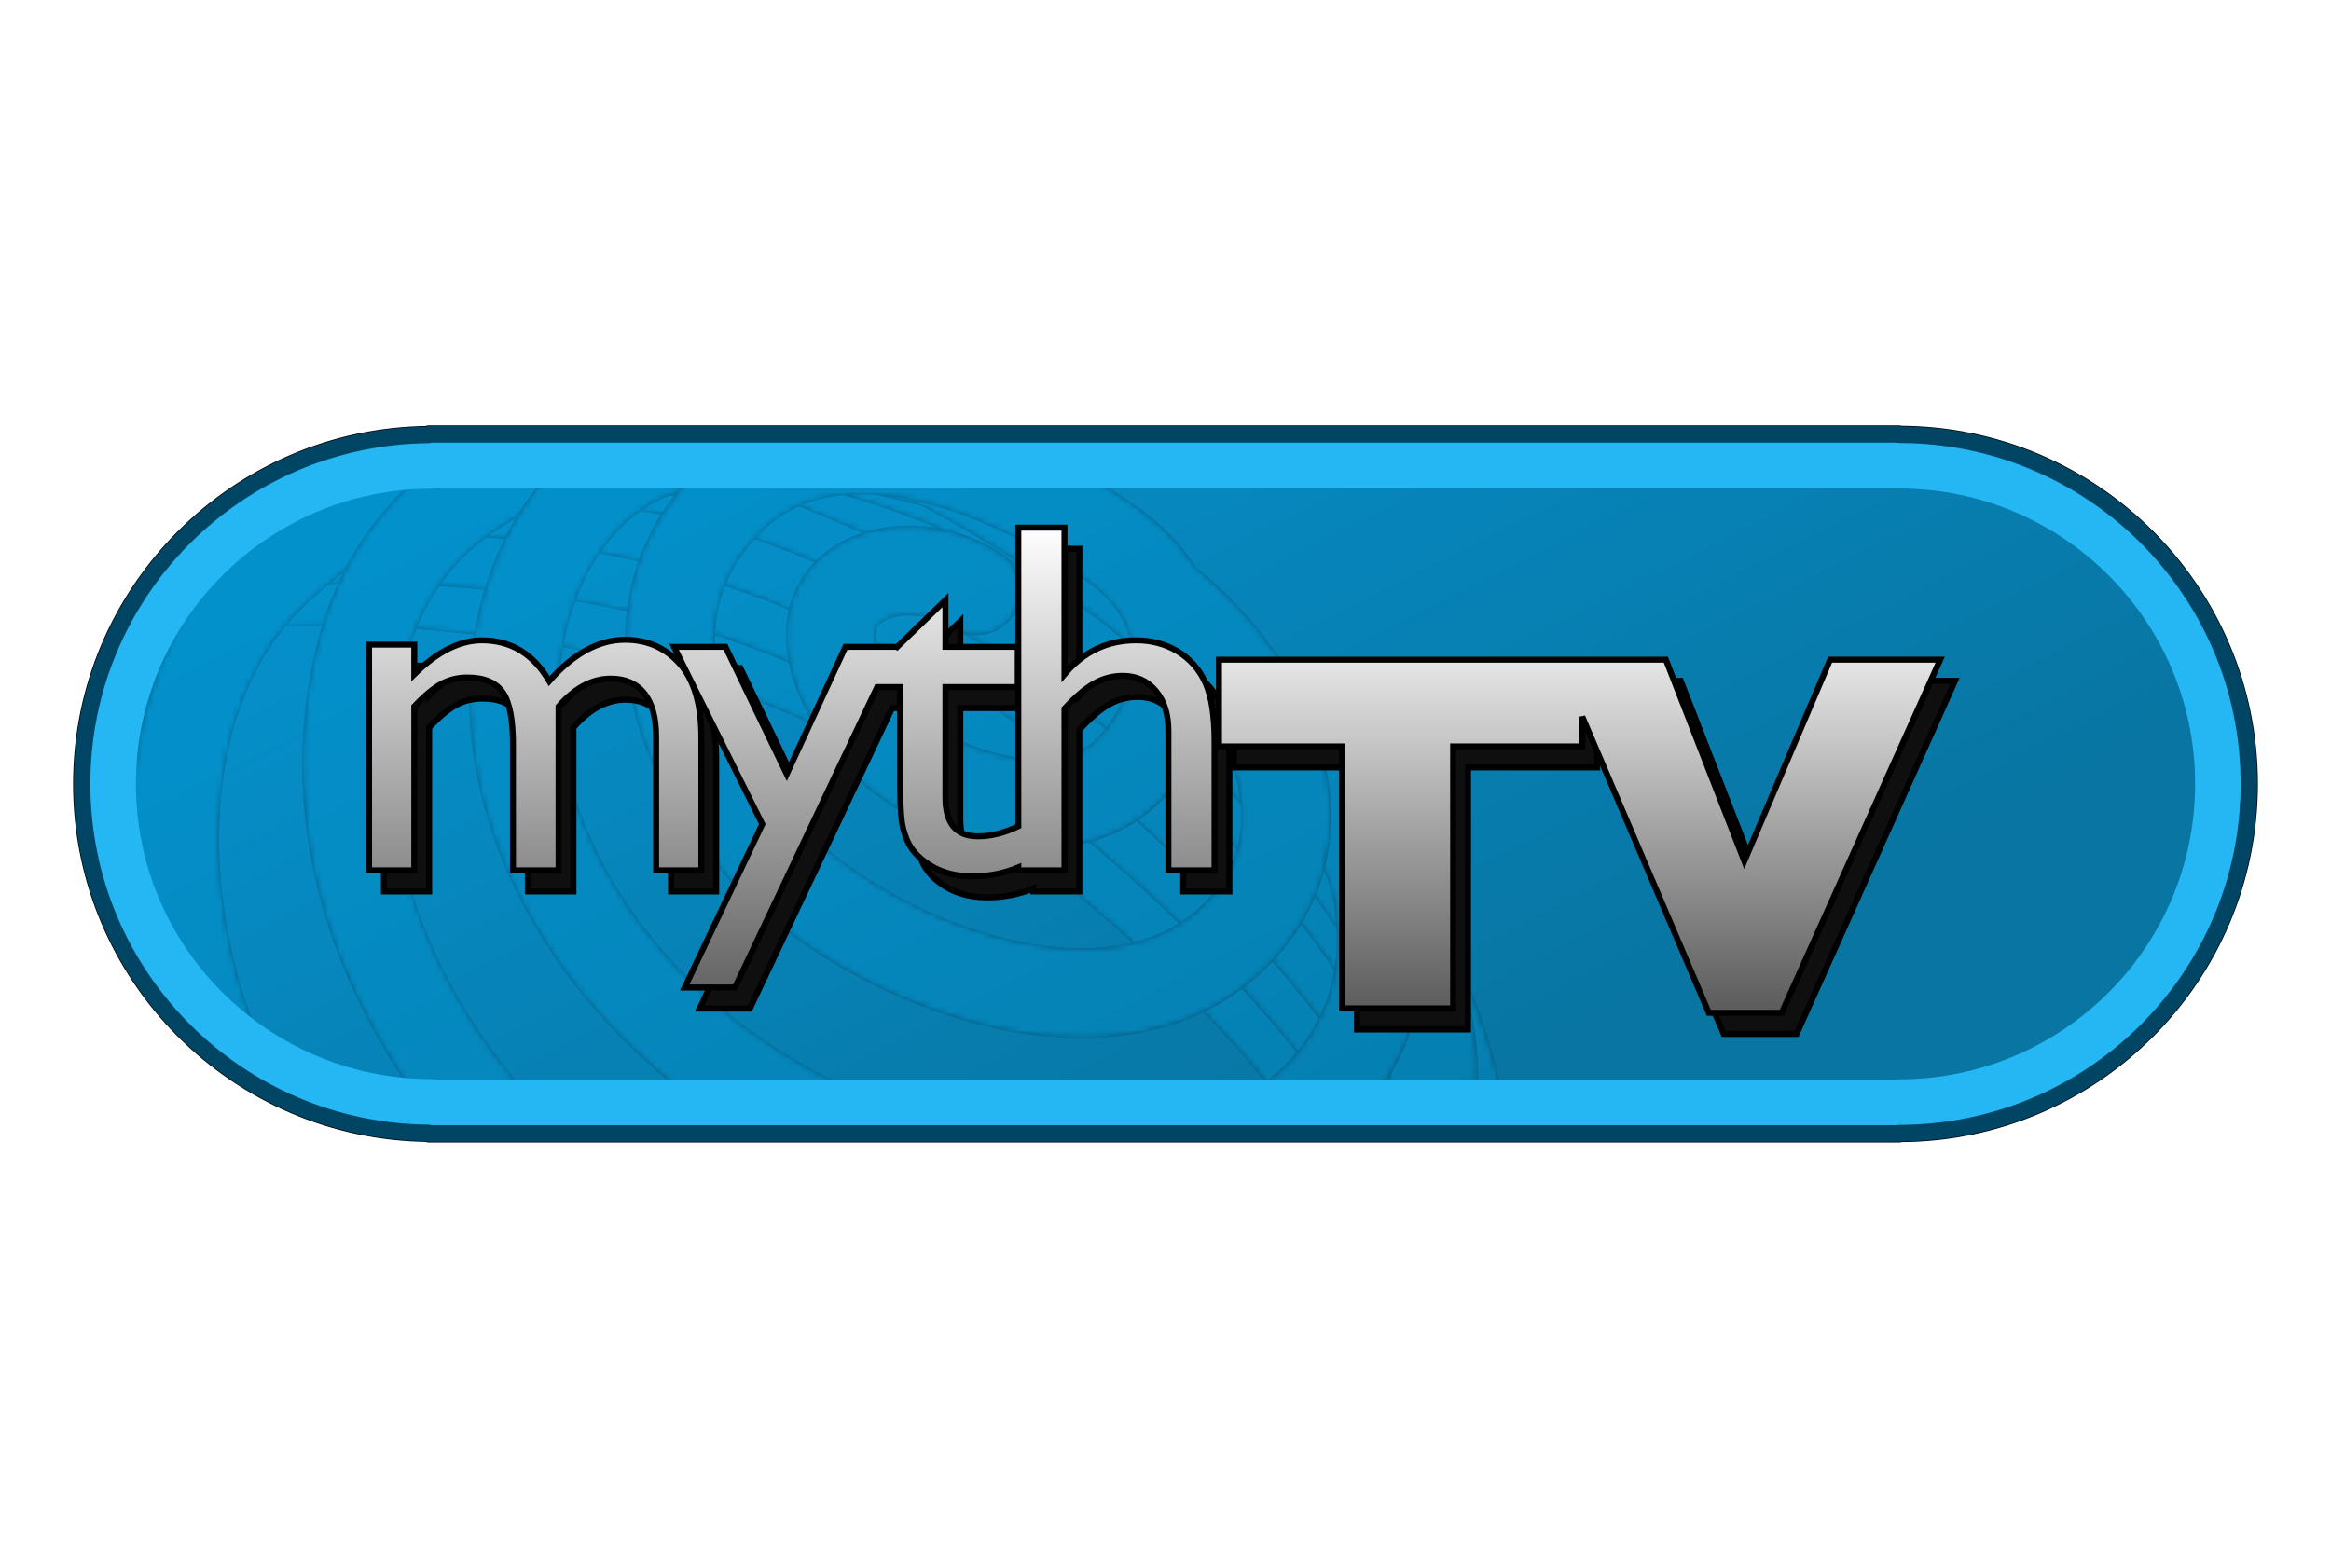 <?xml version="1.0" encoding="UTF-8" standalone="no"?>
<!-- Created with Inkscape (http://www.inkscape.org/) -->
<svg
   xmlns:dc="http://purl.org/dc/elements/1.1/"
   xmlns:cc="http://web.resource.org/cc/"
   xmlns:rdf="http://www.w3.org/1999/02/22-rdf-syntax-ns#"
   xmlns:svg="http://www.w3.org/2000/svg"
   xmlns="http://www.w3.org/2000/svg"
   xmlns:xlink="http://www.w3.org/1999/xlink"
   xmlns:sodipodi="http://sodipodi.sourceforge.net/DTD/sodipodi-0.dtd"
   xmlns:inkscape="http://www.inkscape.org/namespaces/inkscape"
   width="389.764"
   height="262.205"
   id="svg6907"
   sodipodi:version="0.32"
   inkscape:version="0.45.1"
   sodipodi:docbase="C:\Documents and Settings\Jerome Hettich\My Documents\mythtv"
   sodipodi:docname="MythTV_Logo3.svg"
   version="1.0"
   inkscape:export-filename="C:\Documents and Settings\Jerome Hettich\My Documents\My Pictures\mythtv\mythtv_logo2.png"
   inkscape:export-xdpi="146.14999"
   inkscape:export-ydpi="146.14999"
   inkscape:output_extension="org.inkscape.output.svg.inkscape">
  <defs
     id="defs6909">
    <linearGradient
       id="linearGradient5830">
      <stop
         id="stop6723"
         offset="0"
         style="stop-color:#646464;stop-opacity:1;" />
      <stop
         style="stop-color:white;stop-opacity:1;"
         offset="1"
         id="stop5834" />
    </linearGradient>
    <linearGradient
       id="linearGradient9386">
      <stop
         style="stop-color:#5a5a5a;stop-opacity:1;"
         offset="0"
         id="stop9388" />
      <stop
         style="stop-color:#e6e6e6;stop-opacity:1;"
         offset="1"
         id="stop9390" />
    </linearGradient>
    <filter
       inkscape:collect="always"
       x="-0.033"
       width="1.066"
       y="-0.105"
       height="1.211"
       id="filter4157">
      <feGaussianBlur
         inkscape:collect="always"
         stdDeviation="4.323"
         id="feGaussianBlur4159" />
    </filter>
    <filter
       inkscape:collect="always"
       x="-0.033"
       width="1.066"
       y="-0.102"
       height="1.205"
       id="filter4221">
      <feGaussianBlur
         inkscape:collect="always"
         stdDeviation="5.991"
         id="feGaussianBlur4223" />
    </filter>
    <clipPath
       clipPathUnits="userSpaceOnUse"
       id="clipPath9296">
      <path
         clip-path="none"
         id="path9298"
         d="M 63.669,69.372 L 63.669,69.465 C 31.63,69.751 5.701,95.782 5.701,127.837 C 5.701,159.892 31.63,185.922 63.669,186.208 L 63.669,186.302 L 309.523,186.302 L 309.523,186.239 C 341.807,186.239 368.019,160.069 368.019,127.837 C 368.019,95.604 341.807,69.434 309.523,69.434 L 309.523,69.372 L 63.669,69.372 z "
         style="opacity:1;fill:none;fill-opacity:1;stroke:#000000;stroke-width:0.01;stroke-linejoin:round;stroke-miterlimit:4;stroke-dasharray:none;stroke-opacity:1" />
    </clipPath>
    <linearGradient
       id="linearGradient3163">
      <stop
         style="stop-color:#0591cd;stop-opacity:1;"
         offset="0"
         id="stop3165" />
      <stop
         style="stop-color:#0875a2;stop-opacity:1;"
         offset="1"
         id="stop3167" />
    </linearGradient>
    <filter
       inkscape:collect="always"
       id="filter6351">
      <feGaussianBlur
         inkscape:collect="always"
         stdDeviation="3.033"
         id="feGaussianBlur6353" />
    </filter>
    <filter
       inkscape:collect="always"
       id="filter31186">
      <feGaussianBlur
         inkscape:collect="always"
         stdDeviation="3.878"
         id="feGaussianBlur31188" />
    </filter>
    <mask
       maskUnits="userSpaceOnUse"
       id="mask33138">
      <use
         x="0"
         y="0"
         xlink:href="#path2822"
         id="use33140"
         style="stroke:#ffffff;stroke-width:1;stroke-miterlimit:4;stroke-dasharray:none;stroke-opacity:1;filter:url(#filter31186)"
         width="372.047"
         height="262.205" />
    </mask>
    <filter
       inkscape:collect="always"
       id="filter34151">
      <feGaussianBlur
         inkscape:collect="always"
         stdDeviation="4.423"
         id="feGaussianBlur34153" />
    </filter>
    <filter
       inkscape:collect="always"
       id="filter34155">
      <feGaussianBlur
         inkscape:collect="always"
         stdDeviation="4.423"
         id="feGaussianBlur34157" />
    </filter>
    <filter
       inkscape:collect="always"
       id="filter34159">
      <feGaussianBlur
         inkscape:collect="always"
         stdDeviation="4.423"
         id="feGaussianBlur34161" />
    </filter>
    <filter
       inkscape:collect="always"
       id="filter34163">
      <feGaussianBlur
         inkscape:collect="always"
         stdDeviation="4.423"
         id="feGaussianBlur34165" />
    </filter>
    <filter
       inkscape:collect="always"
       id="filter34167">
      <feGaussianBlur
         inkscape:collect="always"
         stdDeviation="4.423"
         id="feGaussianBlur34169" />
    </filter>
    <filter
       inkscape:collect="always"
       id="filter34171">
      <feGaussianBlur
         inkscape:collect="always"
         stdDeviation="4.423"
         id="feGaussianBlur34173" />
    </filter>
    <filter
       inkscape:collect="always"
       id="filter34175">
      <feGaussianBlur
         inkscape:collect="always"
         stdDeviation="4.423"
         id="feGaussianBlur34177" />
    </filter>
    <filter
       inkscape:collect="always"
       id="filter34179">
      <feGaussianBlur
         inkscape:collect="always"
         stdDeviation="4.423"
         id="feGaussianBlur34181" />
    </filter>
    <mask
       maskUnits="userSpaceOnUse"
       id="mask34183">
      <use
         x="0"
         y="0"
         xlink:href="#path2824"
         id="use34185"
         style="stroke:#f5f5f5;stroke-opacity:1;filter:url(#filter34179)"
         width="372.047"
         height="262.205" />
    </mask>
    <mask
       maskUnits="userSpaceOnUse"
       id="mask36125">
      <use
         x="0"
         y="0"
         xlink:href="#path2826"
         id="use36127"
         style="stroke:#f5f5f5;stroke-opacity:1;filter:url(#filter34175)"
         width="372.047"
         height="262.205" />
    </mask>
    <mask
       maskUnits="userSpaceOnUse"
       id="mask37098">
      <use
         x="0"
         y="0"
         xlink:href="#path2828"
         id="use37100"
         style="stroke:#f5f5f5;stroke-opacity:1;filter:url(#filter34171)"
         width="372.047"
         height="262.205" />
    </mask>
    <mask
       maskUnits="userSpaceOnUse"
       id="mask38071">
      <use
         x="0"
         y="0"
         xlink:href="#path2830"
         id="use38073"
         style="stroke:#f5f5f5;stroke-opacity:1;filter:url(#filter34167)"
         width="372.047"
         height="262.205" />
    </mask>
    <mask
       maskUnits="userSpaceOnUse"
       id="mask39044">
      <use
         x="0"
         y="0"
         xlink:href="#path2832"
         id="use39046"
         style="stroke:#f5f5f5;stroke-opacity:1;filter:url(#filter34163)"
         width="372.047"
         height="262.205" />
    </mask>
    <mask
       maskUnits="userSpaceOnUse"
       id="mask40017">
      <use
         x="0"
         y="0"
         xlink:href="#path2834"
         id="use40019"
         style="stroke:#f5f5f5;stroke-opacity:1;filter:url(#filter34159)"
         width="372.047"
         height="262.205" />
    </mask>
    <mask
       maskUnits="userSpaceOnUse"
       id="mask40990">
      <use
         x="0"
         y="0"
         xlink:href="#path2836"
         id="use40992"
         style="stroke:#f5f5f5;stroke-opacity:1;filter:url(#filter34155)"
         width="372.047"
         height="262.205" />
    </mask>
    <mask
       maskUnits="userSpaceOnUse"
       id="mask41963">
      <use
         x="0"
         y="0"
         xlink:href="#path2838"
         id="use41965"
         style="stroke:#f5f5f5;stroke-opacity:1;filter:url(#filter34151)"
         width="372.047"
         height="262.205" />
    </mask>
    <linearGradient
       inkscape:collect="always"
       xlink:href="#linearGradient9386"
       id="linearGradient4972"
       gradientUnits="userSpaceOnUse"
       gradientTransform="matrix(0,-1,1,0,298.692,336.892)"
       x1="168.703"
       y1="-34.219"
       x2="228.016"
       y2="-34.219" />
    <linearGradient
       inkscape:collect="always"
       xlink:href="#linearGradient5830"
       id="linearGradient4974"
       gradientUnits="userSpaceOnUse"
       gradientTransform="matrix(0,-1,1,0,176.067,193.798)"
       x1="29.599"
       y1="-43.318"
       x2="107.505"
       y2="-43.318" />
    <linearGradient
       inkscape:collect="always"
       xlink:href="#linearGradient3163"
       id="linearGradient5023"
       gradientUnits="userSpaceOnUse"
       gradientTransform="translate(-0.836,3.266)"
       x1="133.687"
       y1="42.277"
       x2="210.334"
       y2="193.597" />
    <clipPath
       clipPathUnits="userSpaceOnUse"
       id="clipPath3365">
      <path
         clip-path="none"
         id="path3367"
         d="M 167.382,20.65 L 167.382,20.744 C 135.343,21.03 109.414,47.06 109.414,79.115 C 109.414,111.17 135.343,137.201 167.382,137.487 L 167.382,137.58 L 413.237,137.58 L 413.237,137.518 C 445.52,137.518 471.733,111.348 471.733,79.115 C 471.733,46.883 445.52,20.713 413.237,20.713 L 413.237,20.65 L 167.382,20.65 z "
         style="fill:none;fill-opacity:1;stroke:#004664;stroke-width:2.773;stroke-linejoin:round;stroke-miterlimit:4;stroke-dasharray:none;stroke-opacity:1" />
    </clipPath>
    <linearGradient
       inkscape:collect="always"
       xlink:href="#linearGradient3163"
       id="linearGradient3311"
       gradientUnits="userSpaceOnUse"
       gradientTransform="translate(-0.836,3.266)"
       x1="133.687"
       y1="42.277"
       x2="210.334"
       y2="193.597" />
    <linearGradient
       inkscape:collect="always"
       xlink:href="#linearGradient9386"
       id="linearGradient3313"
       gradientUnits="userSpaceOnUse"
       gradientTransform="matrix(0,-1,1,0,298.692,336.892)"
       x1="168.703"
       y1="-34.219"
       x2="228.016"
       y2="-34.219" />
    <linearGradient
       inkscape:collect="always"
       xlink:href="#linearGradient5830"
       id="linearGradient3315"
       gradientUnits="userSpaceOnUse"
       gradientTransform="matrix(0,-1,1,0,176.067,193.798)"
       x1="29.599"
       y1="-43.318"
       x2="107.505"
       y2="-43.318" />
  </defs>
  <sodipodi:namedview
     inkscape:document-units="mm"
     pagecolor="#ffffff"
     bordercolor="#666666"
     borderopacity="1.0"
     inkscape:pageopacity="0.0"
     inkscape:pageshadow="2"
     inkscape:zoom="1"
     inkscape:cx="76.5"
     inkscape:cy="40"
     inkscape:current-layer="svg6907"
     id="namedview6911"
     inkscape:window-width="1400"
     inkscape:window-height="994"
     inkscape:window-x="0"
     inkscape:window-y="22"
     width="11cm"
     height="7.4cm"
     showguides="true"
     inkscape:guide-bbox="true"
     units="cm" />
  <g
     inkscape:label="Layer 1"
     inkscape:groupmode="layer"
     id="layer1"
     style="opacity:1" />
  <g
     id="g3267"
     transform="translate(8.858,9.5703126e-7)">
    <path
       style="fill:url(#linearGradient3311);fill-opacity:1;stroke:none;stroke-width:0;stroke-linejoin:round;stroke-miterlimit:4;stroke-dasharray:none;stroke-opacity:1"
       d="M 62.833,72.637 L 62.833,72.731 C 30.794,73.017 4.864,99.047 4.864,131.102 C 4.864,163.157 30.794,189.188 62.833,189.474 L 62.833,189.567 L 308.687,189.567 L 308.687,189.505 C 340.971,189.505 367.183,163.335 367.183,131.102 C 367.183,98.87 340.971,72.7 308.687,72.7 L 308.687,72.637 L 62.833,72.637 z "
       id="path9301"
       clip-path="none" />
    <g
       clip-path="url(#clipPath3365)"
       style="opacity:0.35"
       transform="translate(-104.55,51.987)"
       id="g2354">
      <use
         x="0"
         y="0"
         xlink:href="#path2822"
         id="use6238"
         width="372.047"
         height="262.205"
         style="stroke:#000e14;stroke-opacity:1" />
      <use
         x="0"
         y="0"
         xlink:href="#path2822"
         id="use7267"
         style="opacity:0.8;stroke:#00b3fa;stroke-opacity:1"
         width="372.047"
         height="262.205"
         mask="url(#mask33138)" />
      <use
         x="0"
         y="0"
         xlink:href="#path2824"
         id="use6240"
         width="372.047"
         height="262.205"
         style="stroke:#000e14;stroke-opacity:1" />
      <use
         x="0"
         y="0"
         xlink:href="#path2824"
         id="use7269"
         style="opacity:0.8;stroke:#00b3fa;stroke-opacity:1"
         width="372.047"
         height="262.205"
         mask="url(#mask34183)" />
      <use
         x="0"
         y="0"
         xlink:href="#path2826"
         id="use6242"
         width="372.047"
         height="262.205"
         style="stroke:#000e14;stroke-opacity:1" />
      <use
         x="0"
         y="0"
         xlink:href="#path2826"
         id="use7271"
         style="opacity:0.8;stroke:#00b3fa;stroke-opacity:1"
         width="372.047"
         height="262.205"
         mask="url(#mask36125)" />
      <use
         x="0"
         y="0"
         xlink:href="#path2828"
         id="use6244"
         width="372.047"
         height="262.205"
         style="stroke:#000e14;stroke-opacity:1" />
      <use
         x="0"
         y="0"
         xlink:href="#path2828"
         id="use7273"
         style="opacity:0.8;stroke:#00b3fa;stroke-opacity:1"
         width="372.047"
         height="262.205"
         mask="url(#mask37098)" />
      <use
         x="0"
         y="0"
         xlink:href="#path2830"
         id="use6246"
         width="372.047"
         height="262.205"
         style="stroke:#000e14;stroke-opacity:1" />
      <use
         x="0"
         y="0"
         xlink:href="#path2830"
         id="use7275"
         style="opacity:0.8;stroke:#00b3fa;stroke-opacity:1"
         width="372.047"
         height="262.205"
         mask="url(#mask38071)" />
      <use
         x="0"
         y="0"
         xlink:href="#path2832"
         id="use6248"
         width="372.047"
         height="262.205"
         style="stroke:#000e14;stroke-opacity:1" />
      <use
         x="0"
         y="0"
         xlink:href="#path2832"
         id="use7277"
         style="opacity:0.8;stroke:#00b3fa;stroke-opacity:1"
         width="372.047"
         height="262.205"
         mask="url(#mask39044)" />
      <use
         x="0"
         y="0"
         xlink:href="#path2834"
         id="use6250"
         width="372.047"
         height="262.205"
         style="stroke:#000e14;stroke-opacity:1" />
      <use
         x="0"
         y="0"
         xlink:href="#path2834"
         id="use7279"
         style="opacity:0.8;stroke:#00b3fa;stroke-opacity:1"
         width="372.047"
         height="262.205"
         mask="url(#mask40017)" />
      <use
         x="0"
         y="0"
         xlink:href="#path2836"
         id="use6252"
         width="372.047"
         height="262.205"
         style="stroke:#000e14;stroke-opacity:1" />
      <use
         x="0"
         y="0"
         xlink:href="#path2836"
         id="use7281"
         style="opacity:0.8;stroke:#00b3fa;stroke-opacity:1"
         width="372.047"
         height="262.205"
         mask="url(#mask40990)" />
      <use
         x="0"
         y="0"
         xlink:href="#path2838"
         id="use6254"
         width="372.047"
         height="262.205"
         style="stroke:#000e14;stroke-opacity:1" />
      <use
         x="0"
         y="0"
         xlink:href="#path2838"
         id="use7283"
         style="opacity:0.8;stroke:#00b3fa;stroke-opacity:1"
         width="372.047"
         height="262.205"
         mask="url(#mask41963)" />
      <path
         style="fill:none;fill-rule:evenodd;stroke-width:15;stroke-linecap:butt;stroke-linejoin:miter;stroke-miterlimit:4;stroke-dasharray:none;stroke-opacity:1"
         d="M 238.286,55.4 C 226.148,49.761 210.164,42.965 183.882,39.85 C 128.261,33.202 77.285,44.389 43.377,91.821 C 17.459,128.077 21.899,178.118 41.736,215.77 C 83.528,295.091 176.462,346.442 266.648,333.662 C 314.207,326.922 355.178,286.293 357.641,238.375 C 359.193,208.184 347.5,178.475 332.877,152.565 C 315.905,122.493 283.538,87.678 237.945,63.483"
         id="path2824"
         sodipodi:nodetypes="csssssss"
         clip-path="none" />
      <path
         style="fill:none;fill-rule:evenodd;stroke-width:15;stroke-linecap:butt;stroke-linejoin:miter;stroke-miterlimit:4;stroke-dasharray:none;stroke-opacity:1"
         d="M 238.76,47.07 C 221.751,37.617 183.148,26.243 147.484,30.945 C 105.252,36.514 60.762,65.185 50.734,107.728 C 39.837,153.959 61.798,200.764 92.464,234.455 C 141.253,288.057 220.189,324.692 290.629,301.241 C 325.562,289.611 354.981,255.134 356.385,216.223 C 357.386,188.488 341.491,152.385 326.225,129.945 C 312.14,109.24 279.798,74.282 236.918,52.874"
         id="path2826"
         sodipodi:nodetypes="csssssss"
         clip-path="none" />
      <path
         style="fill:none;fill-rule:evenodd;stroke-width:15;stroke-linecap:butt;stroke-linejoin:miter;stroke-miterlimit:4;stroke-dasharray:none;stroke-opacity:1"
         d="M 244.904,39.075 C 234.159,35.567 214.66,23.863 184.789,25.139 C 146.987,26.754 106.646,36.705 85.166,70.185 C 62.447,105.594 71.997,152.31 94.757,185.886 C 137.626,249.124 220.067,291.929 294.844,268.341 C 342.204,253.401 362.188,192.297 342.564,146.61 C 328.01,112.727 277.612,58.569 238.963,46.671"
         id="path2828"
         sodipodi:nodetypes="cssssss"
         clip-path="none" />
      <path
         style="fill:none;fill-rule:evenodd;stroke-width:15;stroke-linecap:butt;stroke-linejoin:miter;stroke-miterlimit:4;stroke-dasharray:none;stroke-opacity:1"
         d="M 212.537,23.581 C 184.082,22.026 155.125,23.374 130.989,38.515 C 95.131,61.011 90.376,114.027 109.509,150.004 C 138.45,204.426 198.031,237.166 257.718,243.053 C 288.555,246.095 324.209,235.126 338.852,205.271 C 354.956,172.438 344.189,133.964 324.242,104.917 C 310.974,85.597 283.298,56.344 243.971,39.21"
         id="path2830"
         sodipodi:nodetypes="cssssss"
         clip-path="none" />
      <path
         style="fill:none;fill-opacity:1;fill-rule:evenodd;stroke-width:15;stroke-linecap:butt;stroke-linejoin:miter;stroke-miterlimit:4;stroke-dasharray:none;stroke-opacity:1"
         d="M 232.855,22.544 C 219.878,21.603 178.547,9.288 141.896,43.462 C 118.985,64.824 122.203,104.242 133.691,127.909 C 153.153,168.004 196.713,198.752 241.866,207.952 C 268.615,213.402 300.957,213.418 322.24,194.943 C 348.665,172.004 345.204,128.89 326.211,100.327 C 312.711,80.025 285.394,43.564 220.553,21.495"
         id="path2832"
         sodipodi:nodetypes="cssssss"
         clip-path="none" />
      <path
         style="fill:none;fill-rule:evenodd;stroke-width:15;stroke-linecap:butt;stroke-linejoin:miter;stroke-miterlimit:4;stroke-dasharray:none;stroke-opacity:1"
         d="M 249.462,24.468 C 243.364,23.631 220.217,17.232 206.246,19.408 C 182.319,23.135 161.987,32.336 155.778,58.405 C 146.925,95.574 167.976,131.61 196.598,152.95 C 225.37,174.402 262.977,185.489 298.21,176.368 C 321.681,170.292 338.393,146.231 334.868,121.816 C 329.932,87.628 295.672,37.219 232.652,21.942"
         id="path2834"
         sodipodi:nodetypes="cssssss"
         clip-path="none" />
      <path
         style="fill:none;fill-rule:evenodd;stroke-width:15;stroke-linecap:butt;stroke-linejoin:miter;stroke-miterlimit:4;stroke-dasharray:none;stroke-opacity:1"
         d="M 259.152,26.914 C 242.877,23.983 224.493,15.775 203.991,24.26 C 183.489,32.746 171.219,67.798 193.63,102.352 C 217.027,138.427 265.911,152.718 294.296,143.764 C 322.257,134.943 329.613,114.368 325.824,96.195 C 322.034,78.023 288.281,42.745 248.696,23.676"
         id="path2836"
         sodipodi:nodetypes="csssss"
         clip-path="none" />
      <g
         id="g5462"
         transform="translate(569.776,-261.32)"
         style="stroke-opacity:1">
        <path
           clip-path="none"
           sodipodi:nodetypes="csss"
           id="path2840"
           d="M -309.132,298.224 C -329.725,289.793 -341.544,314.107 -327.082,329.342 C -315.228,341.83 -295.963,352.838 -279.221,345.925 C -253.416,335.271 -274.524,305.335 -291.34,295.271"
           style="fill:none;fill-rule:evenodd;stroke-width:15;stroke-linecap:butt;stroke-linejoin:miter;stroke-miterlimit:4;stroke-dasharray:none;stroke-opacity:1" />
        <path
           transform="matrix(-0.282,1.425,-0.6,0.244,-217.593,665.617)"
           d="M -306.787 297.067 A 1.609 1.962 0 1 1  -310.005,297.067 A 1.609 1.962 0 1 1  -306.787 297.067 z"
           sodipodi:ry="1.9618782"
           sodipodi:rx="1.6090225"
           sodipodi:cy="297.06686"
           sodipodi:cx="-308.396"
           id="path3693"
           style="opacity:1;fill:none;fill-opacity:0.039;stroke-width:11.5;stroke-linejoin:round;stroke-miterlimit:4;stroke-dasharray:none;stroke-opacity:1"
           sodipodi:type="arc" />
      </g>
      <path
         style="fill:none;fill-rule:evenodd;stroke-width:14.999;stroke-linecap:round;stroke-linejoin:miter;stroke-miterlimit:4;stroke-dasharray:none;stroke-opacity:1"
         d="M 241.208,65.348 C 220.062,55.099 200.34,48.632 166.721,45.77 C 113.148,41.21 53.09,59.727 22.486,106.729 C -3.653,146.874 7.373,210.354 30.749,249.837 C 63.315,304.84 130.121,347.985 183.997,361.272"
         id="path2822"
         sodipodi:nodetypes="cssss"
         clip-path="none" />
      <path
         style="fill:none;fill-rule:evenodd;stroke-width:14.999;stroke-linecap:round;stroke-linejoin:miter;stroke-miterlimit:4;stroke-dasharray:none;stroke-opacity:1"
         d="M 258.925,46.748 C 250.234,41.26 239.584,42.964 235.986,48.947 C 231.844,55.834 237.84,67.038 244.599,73.228 C 253.281,81.178 273.79,87.303 284.278,76.928 C 292.028,69.262 299.296,51.425 281.387,38.824 C 262.733,25.699 234.857,15.408 218.303,31.103 C 201.035,47.474 206.458,71.867 223.419,90.302 C 240.38,108.737 279.84,124.274 300.783,105.824 C 320.443,88.504 307.751,61.859 290.872,48.668"
         id="path2838"
         sodipodi:nodetypes="cssssssss"
         clip-path="none" />
    </g>
    <path
       clip-path="none"
       id="path4209"
       d="M 62.833,72.637 L 62.833,72.731 C 30.794,73.017 4.864,99.047 4.864,131.102 C 4.864,163.157 30.794,189.188 62.833,189.474 L 62.833,189.567 L 308.687,189.567 L 308.687,189.505 C 340.971,189.505 367.183,163.335 367.183,131.102 C 367.183,98.87 340.971,72.7 308.687,72.7 L 308.687,72.637 L 62.833,72.637 z "
       style="fill:none;fill-opacity:1;stroke:#000000;stroke-width:3;stroke-linejoin:round;stroke-miterlimit:4;stroke-dasharray:none;stroke-opacity:1;filter:url(#filter6351)" />
    <path
       transform="translate(-0.836,3.266)"
       style="fill:none;fill-opacity:1;stroke:#24b7f4;stroke-width:18;stroke-linejoin:round;stroke-miterlimit:4;stroke-dasharray:none;stroke-opacity:1;filter:url(#filter4221)"
       d="M 63.669,69.372 L 63.669,69.465 C 31.63,69.751 5.701,95.782 5.701,127.837 C 5.701,159.892 31.63,185.922 63.669,186.208 L 63.669,186.302 L 309.523,186.302 L 309.523,186.239 C 341.807,186.239 368.019,160.069 368.019,127.837 C 368.019,95.604 341.807,69.434 309.523,69.434 L 309.523,69.372 L 63.669,69.372 z "
       id="path7350"
       clip-path="url(#clipPath9296)" />
    <path
       clip-path="none"
       id="path5338"
       d="M 62.833,72.637 L 62.833,72.731 C 30.794,73.017 4.864,99.047 4.864,131.102 C 4.864,163.157 30.794,189.188 62.833,189.474 L 62.833,189.567 L 308.687,189.567 L 308.687,189.505 C 340.971,189.505 367.183,163.335 367.183,131.102 C 367.183,98.87 340.971,72.7 308.687,72.7 L 308.687,72.637 L 62.833,72.637 z "
       style="fill:none;fill-opacity:1;stroke:#004664;stroke-width:2.773;stroke-linejoin:round;stroke-miterlimit:4;stroke-dasharray:none;stroke-opacity:1" />
    <g
       transform="translate(-0.836,3.266)"
       id="g4161">
      <g
         transform="translate(-5.888,1.712)"
         id="g4147"
         style="fill:#0f0f0f;fill-opacity:1;filter:url(#filter4157)">
        <path
           style="font-size:87.654px;font-style:normal;font-weight:normal;fill:#0f0f0f;fill-opacity:1;stroke:#000000;stroke-width:1px;stroke-linecap:butt;stroke-linejoin:miter;stroke-opacity:1;font-family:Gill Sans MT"
           d="M 204.176,108.876 L 204.176,123.376 L 224.77,123.376 L 224.77,167.188 L 243.332,167.188 L 243.332,123.376 L 264.926,123.376 L 264.926,118.407 L 286.082,167.938 L 298.27,167.938 L 324.77,108.876 L 306.363,108.876 L 292.02,142.563 L 278.895,108.876 L 264.926,108.876 L 261.332,108.876 L 204.176,108.876 z "
           id="path4149"
           sodipodi:nodetypes="ccccccccccccccccc" />
        <path
           style="font-size:84.541px;font-style:normal;font-weight:normal;fill:#0f0f0f;fill-opacity:1;stroke:#000000;stroke-width:1px;stroke-linecap:butt;stroke-linejoin:miter;stroke-opacity:1;font-family:Gill Sans MT"
           d="M 170.624,86.793 L 170.624,136.73 C 168.285,137.861 166.022,138.418 163.874,138.418 C 160.246,138.418 158.436,136.269 158.436,131.949 L 158.436,113.449 L 170.53,113.449 L 170.53,106.73 L 158.436,106.73 L 158.436,98.918 L 150.061,107.043 L 150.218,106.73 L 141.718,106.73 L 131.905,128.011 L 121.655,106.73 L 113.061,106.73 L 115.593,111.855 L 127.811,136.386 L 114.843,163.699 L 123.249,163.699 L 147.03,113.449 L 150.874,113.449 L 150.874,130.199 C 150.874,133.617 151.055,135.92 151.374,137.136 C 151.692,138.353 152.091,139.353 152.561,140.105 C 153.032,140.857 153.623,141.535 154.343,142.136 C 156.641,144.132 159.506,145.105 162.968,145.105 C 165.685,145.105 168.236,144.615 170.624,143.605 L 170.624,144.105 L 178.343,144.105 L 178.343,117.074 C 180.151,115.105 181.782,113.703 183.28,112.855 C 184.778,112.007 186.397,111.574 188.093,111.574 C 190.382,111.574 192.225,112.423 193.624,114.105 C 195.023,115.787 195.718,118 195.718,120.761 L 195.718,144.105 L 203.436,144.105 L 203.436,122.605 C 203.436,118.23 202.908,114.945 201.905,112.73 C 200.902,110.515 199.374,108.769 197.311,107.511 C 195.248,106.254 192.911,105.636 190.311,105.636 C 185.536,105.636 181.564,107.523 178.343,111.324 L 178.343,86.793 L 170.624,86.793 z M 115.593,111.855 C 115.143,111.009 114.629,110.244 114.03,109.574 C 111.634,106.894 108.585,105.543 104.874,105.543 C 100.47,105.543 96.23,107.855 92.186,112.449 C 89.527,107.91 85.783,105.636 80.936,105.636 C 77.253,105.636 73.474,107.523 69.624,111.324 L 69.624,106.355 L 62.061,106.355 L 62.061,144.105 L 69.624,144.105 L 69.624,116.699 C 71.313,114.894 72.84,113.629 74.155,112.918 C 75.471,112.207 76.92,111.855 78.499,111.855 C 81.324,111.855 83.301,112.701 84.436,114.355 C 85.572,116.009 86.124,118.921 86.124,123.105 L 86.124,144.105 L 93.749,144.105 L 93.749,116.699 C 96.463,113.582 99.369,112.043 102.499,112.043 C 104.936,112.043 106.822,112.875 108.124,114.543 C 109.426,116.211 110.061,118.617 110.061,121.761 L 110.061,144.105 L 117.624,144.105 L 117.624,121.824 C 117.624,117.702 116.94,114.393 115.593,111.855 z "
           id="path4151" />
      </g>
      <g
         id="g7021"
         transform="translate(-8.375,-1.815)">
        <path
           sodipodi:nodetypes="ccccccccccccccccc"
           id="text1987"
           d="M 204.176,108.876 L 204.176,123.376 L 224.77,123.376 L 224.77,167.188 L 243.332,167.188 L 243.332,123.376 L 264.926,123.376 L 264.926,118.407 L 286.082,167.938 L 298.27,167.938 L 324.77,108.876 L 306.363,108.876 L 292.02,142.563 L 278.895,108.876 L 264.926,108.876 L 261.332,108.876 L 204.176,108.876 z "
           style="font-size:87.654px;font-style:normal;font-weight:normal;fill:url(#linearGradient3313);fill-opacity:1;stroke:#000000;stroke-width:1px;stroke-linecap:butt;stroke-linejoin:miter;stroke-opacity:1;font-family:Gill Sans MT" />
        <path
           id="text1971"
           d="M 170.624,86.793 L 170.624,136.73 C 168.285,137.861 166.022,138.418 163.874,138.418 C 160.246,138.418 158.436,136.269 158.436,131.949 L 158.436,113.449 L 170.53,113.449 L 170.53,106.73 L 158.436,106.73 L 158.436,98.918 L 150.061,107.043 L 150.218,106.73 L 141.718,106.73 L 131.905,128.011 L 121.655,106.73 L 113.061,106.73 L 115.593,111.855 L 127.811,136.386 L 114.843,163.699 L 123.249,163.699 L 147.03,113.449 L 150.874,113.449 L 150.874,130.199 C 150.874,133.617 151.055,135.92 151.374,137.136 C 151.692,138.353 152.091,139.353 152.561,140.105 C 153.032,140.857 153.623,141.535 154.343,142.136 C 156.641,144.132 159.506,145.105 162.968,145.105 C 165.685,145.105 168.236,144.615 170.624,143.605 L 170.624,144.105 L 178.343,144.105 L 178.343,117.074 C 180.151,115.105 181.782,113.703 183.28,112.855 C 184.778,112.007 186.397,111.574 188.093,111.574 C 190.382,111.574 192.225,112.423 193.624,114.105 C 195.023,115.787 195.718,118 195.718,120.761 L 195.718,144.105 L 203.436,144.105 L 203.436,122.605 C 203.436,118.23 202.908,114.945 201.905,112.73 C 200.902,110.515 199.374,108.769 197.311,107.511 C 195.248,106.254 192.911,105.636 190.311,105.636 C 185.536,105.636 181.564,107.523 178.343,111.324 L 178.343,86.793 L 170.624,86.793 z M 115.593,111.855 C 115.143,111.009 114.629,110.244 114.03,109.574 C 111.634,106.894 108.585,105.543 104.874,105.543 C 100.47,105.543 96.23,107.855 92.186,112.449 C 89.527,107.91 85.783,105.636 80.936,105.636 C 77.253,105.636 73.474,107.523 69.624,111.324 L 69.624,106.355 L 62.061,106.355 L 62.061,144.105 L 69.624,144.105 L 69.624,116.699 C 71.313,114.894 72.84,113.629 74.155,112.918 C 75.471,112.207 76.92,111.855 78.499,111.855 C 81.324,111.855 83.301,112.701 84.436,114.355 C 85.572,116.009 86.124,118.921 86.124,123.105 L 86.124,144.105 L 93.749,144.105 L 93.749,116.699 C 96.463,113.582 99.369,112.043 102.499,112.043 C 104.936,112.043 106.822,112.875 108.124,114.543 C 109.426,116.211 110.061,118.617 110.061,121.761 L 110.061,144.105 L 117.624,144.105 L 117.624,121.824 C 117.624,117.702 116.94,114.393 115.593,111.855 z "
           style="font-size:84.541px;font-style:normal;font-weight:normal;fill:url(#linearGradient3315);fill-opacity:1;stroke:#000000;stroke-width:1px;stroke-linecap:butt;stroke-linejoin:miter;stroke-opacity:1;font-family:Gill Sans MT" />
      </g>
    </g>
  </g>
</svg>

